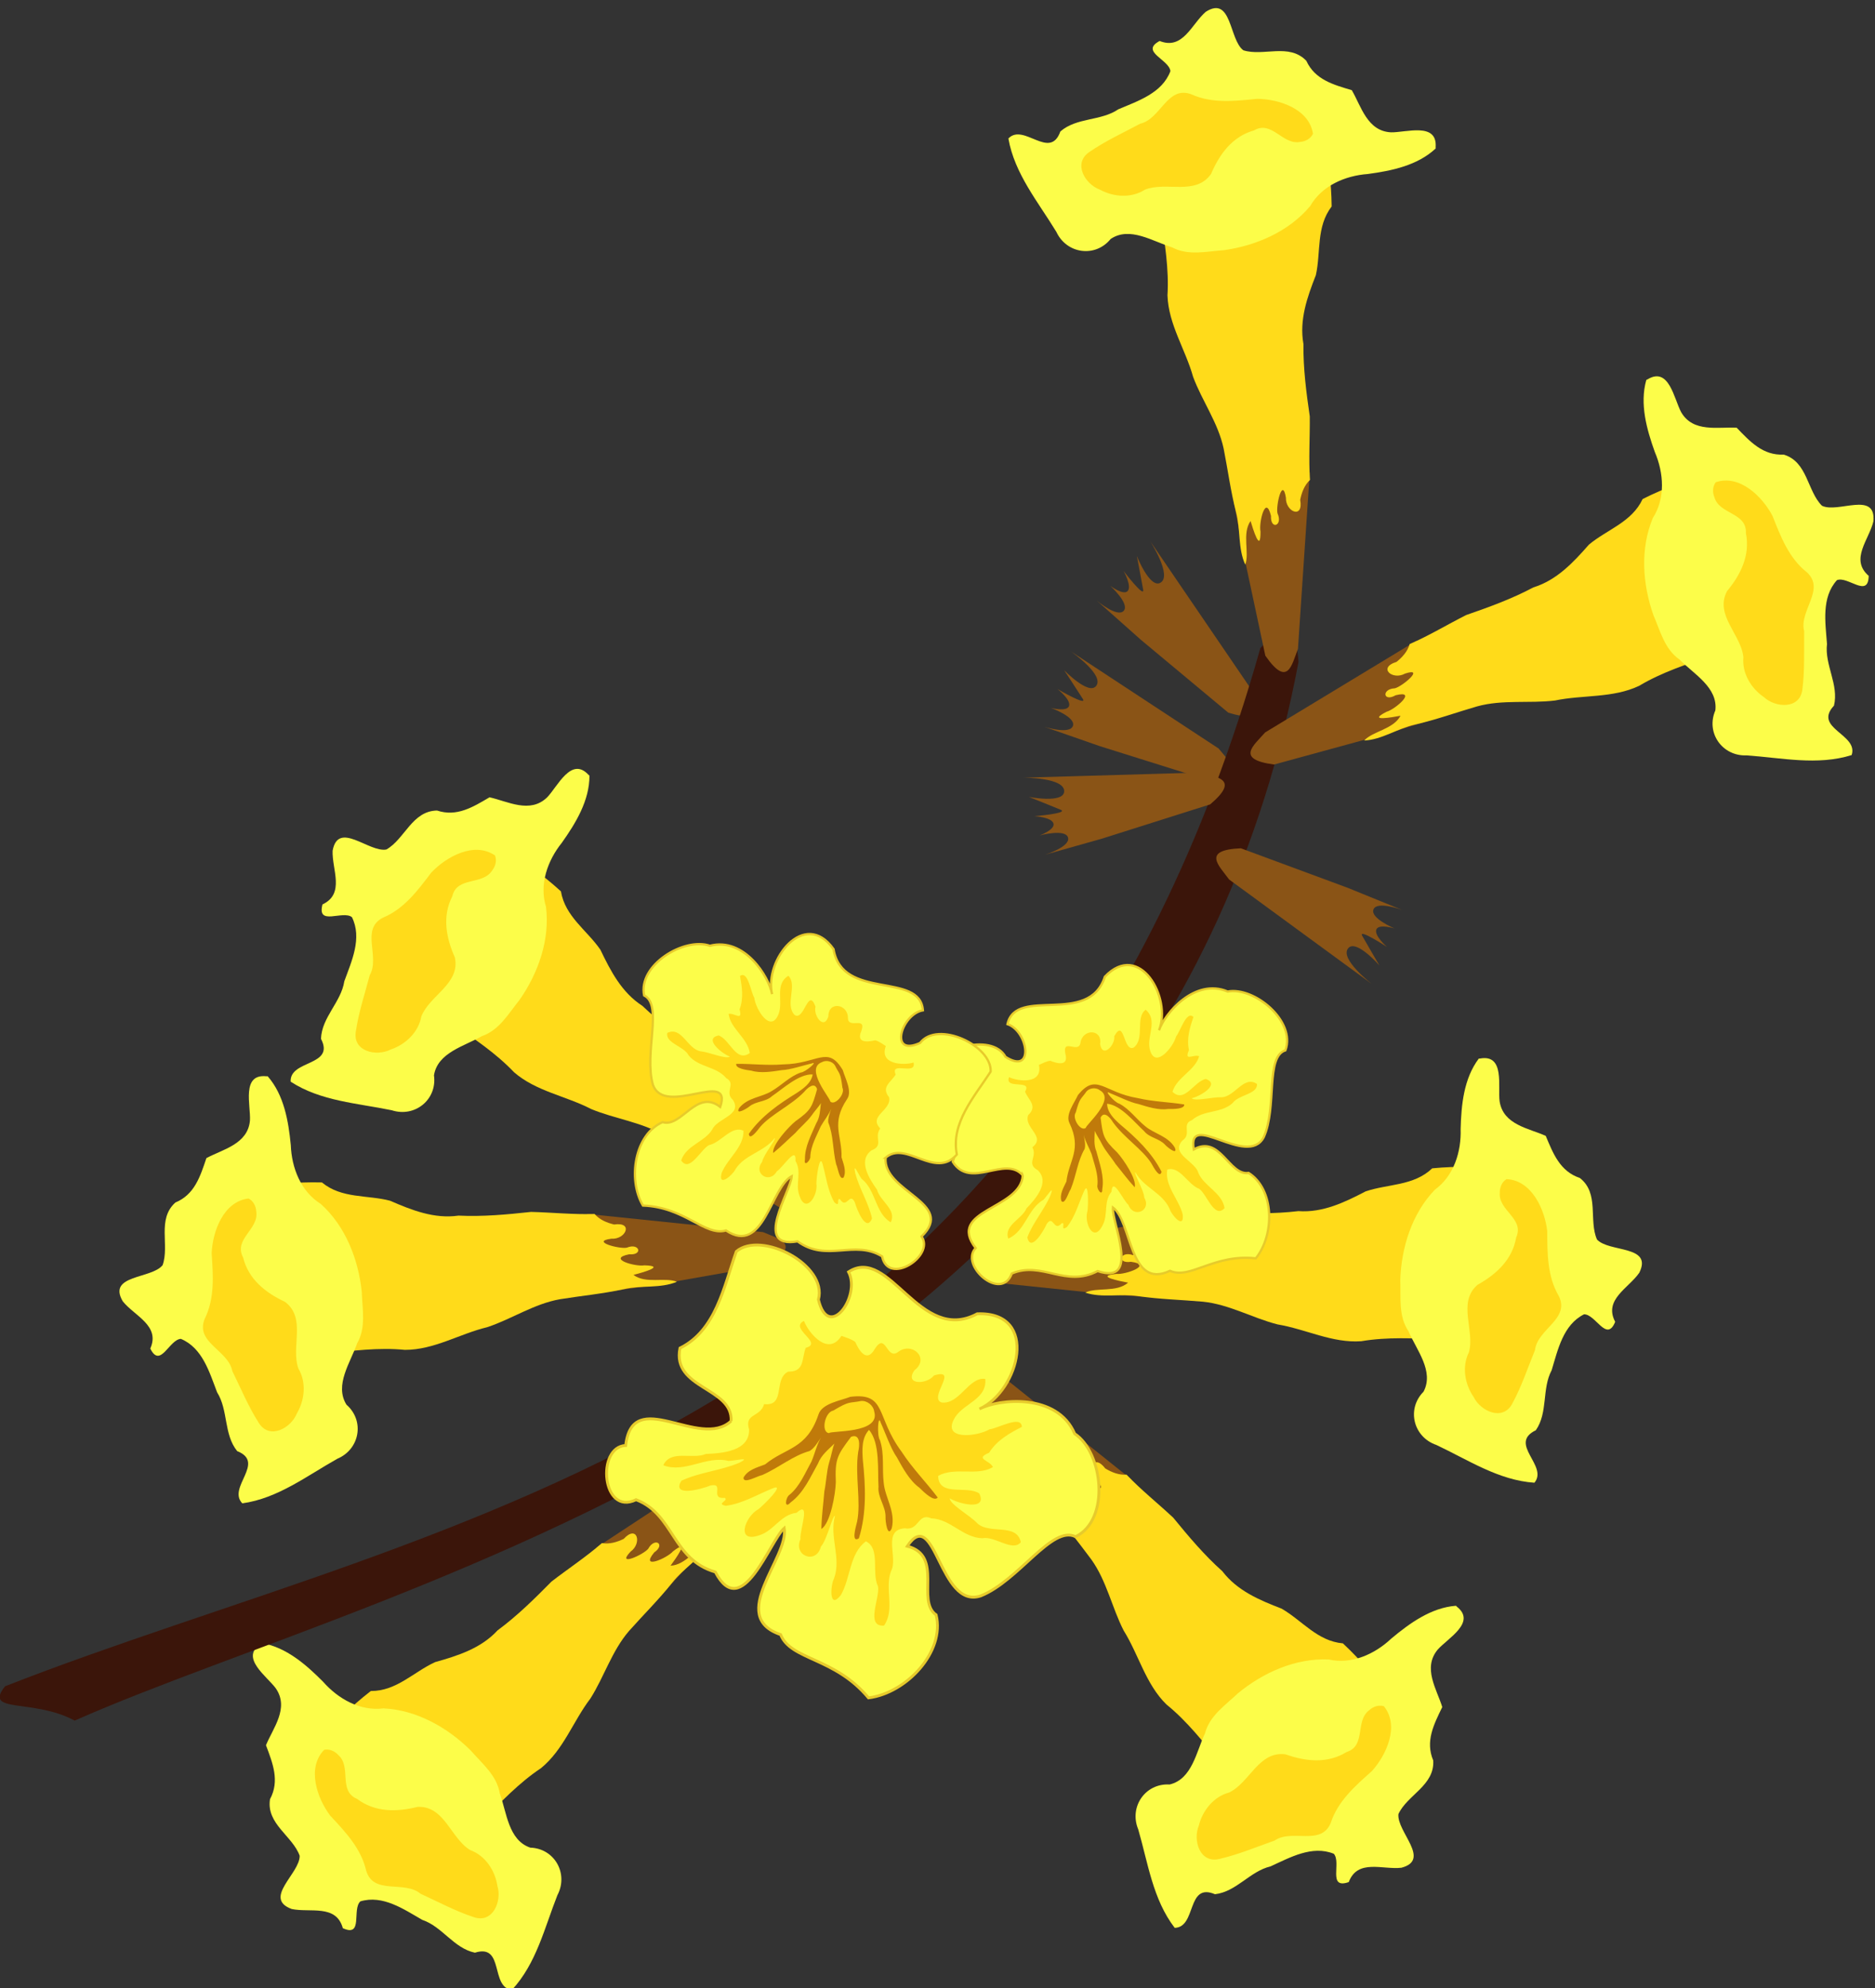 <?xml version="1.0" encoding="UTF-8"?>
<svg version="1.1" viewBox="0 0 235.26 249.41" xmlns="http://www.w3.org/2000/svg">
<rect x="0" y="0" width="235.26" height="249.41" fill="#333333" stroke="none"/>
<g transform="translate(-32.369 -777.66)">
<g transform="matrix(.997 -.081 .081 .997 -467.23 54.591)">
<g transform="matrix(-.693 -.721 -.721 .693 1571.9 668.94)">
<path transform="translate(0 752.36)" d="m558.46 168.66-22.077 2.058c-1.965 0.841-4.917 1.377-0.748 4.116l14.032 2.619 7.296 1.123z" fill="#8a5416"/>
<path d="m557.53 921.02c2.662 0.112 5.316-0.142 7.967-0.182 3.025 0.358 6.045 0.675 9.095 0.557 3.04 0.466 5.872-0.628 8.607-1.783 2.884-0.721 6.059-0.178 8.561-2.205 26.123-0.39 15.517 23.009 7.859 30.44-6.182 4.611-7.612-1.006-8.628-8.981-3.245-0.395-6.558-0.859-9.849-0.571-3.661-0.031-6.833-2.082-10.306-2.951-3.085-1.062-5.825-2.986-9.082-3.594-2.671-0.459-5.376-0.737-8.027-1.349-2.172-0.528-4.541-0.1-6.612-0.984 1.491-0.595 3.887 0.338 5.46-0.808-0.948-0.264-4.228-1.161-1.355-1.214 1.069 0.211 4.761-0.764 1.922-1.366-1.8 0.125-1.284-1.494 0.295-0.829 0.893 0.216 4.64-0.732 1.95-1.102-1.793 0.106-2.797-2.168-0.319-1.786 0.911-0.206 1.829-0.578 2.46-1.294z" fill="#ffdb1a"/>
<path d="m598.69 904.17c-2.075 2.336-2.654 5.596-2.979 8.6-0.134 2.843-1.312 5.797-3.831 7.33-3.122 2.749-4.788 6.891-5.252 10.96-0.091 2.178-0.616 4.481 0.517 6.487 0.802 2.402 2.823 5.241 1.257 7.694-2.327 1.992-1.729 5.572 1.069 6.787 3.8 2.176 7.416 5.054 11.872 5.715 1.944-1.976-2.932-5.136 0.71-6.545 1.728-2.101 1.149-5.102 2.591-7.347 0.985-2.496 1.886-5.551 4.613-6.654 1.468 0.102 2.534 3.803 3.82 1.254-1.248-2.902 2.012-4.056 3.511-5.888 2.007-3.334-3.583-2.825-4.951-4.585-0.868-2.498 0.795-5.748-1.523-7.868-2.402-1.024-3.083-3.305-3.833-5.606-2.04-1.129-5.194-1.796-5.416-4.785-0.088-1.878 1.157-5.849-1.994-5.552l-0.126 2.9e-4 -0.055 1.3e-4zm2.25 15.344c3.135 0.396 4.472 4.158 4.56 6.914-0.212 2.77-0.464 5.65 0.791 8.234 1.191 2.992-3.005 3.882-3.531 6.507-1.089 2.162-2.046 4.412-3.369 6.442-1.361 2.167-4.043 0.662-4.772-1.197-0.98-1.692-1.185-3.924-0.142-5.637 1-2.692-0.97-6.338 1.763-8.349 2.459-1.125 4.607-2.781 5.314-5.523 1.255-2.307-1.982-3.525-1.593-5.784 0.041-0.651 0.378-1.306 0.977-1.608z" fill="#fcfd49"/>
</g>
<g transform="matrix(-.996 -.091 -.091 .996 1140.4 52.113)">
<path transform="translate(0 752.36)" d="m558.46 168.66-22.077 2.058c-1.965 0.841-4.917 1.377-0.748 4.116l14.032 2.619 7.296 1.123z" fill="#8a5416"/>
<path d="m557.53 921.02c2.662 0.112 5.316-0.142 7.967-0.182 3.025 0.358 6.045 0.675 9.095 0.557 3.04 0.466 5.872-0.628 8.607-1.783 2.884-0.721 6.059-0.178 8.561-2.205 26.123-0.39 15.517 23.009 7.859 30.44-6.182 4.611-7.612-1.006-8.628-8.981-3.245-0.395-6.558-0.859-9.849-0.571-3.661-0.031-6.833-2.082-10.306-2.951-3.085-1.062-5.825-2.986-9.082-3.594-2.671-0.459-5.376-0.737-8.027-1.349-2.172-0.528-4.541-0.1-6.612-0.984 1.491-0.595 3.887 0.338 5.46-0.808-0.948-0.264-4.228-1.161-1.355-1.214 1.069 0.211 4.761-0.764 1.922-1.366-1.8 0.125-1.284-1.494 0.295-0.829 0.893 0.216 4.64-0.732 1.95-1.102-1.793 0.106-2.797-2.168-0.319-1.786 0.911-0.206 1.829-0.578 2.46-1.294z" fill="#ffdb1a"/>
<path d="m598.69 904.17c-2.075 2.336-2.654 5.596-2.979 8.6-0.134 2.843-1.312 5.797-3.831 7.33-3.122 2.749-4.788 6.891-5.252 10.96-0.091 2.178-0.616 4.481 0.517 6.487 0.802 2.402 2.823 5.241 1.257 7.694-2.327 1.992-1.729 5.572 1.069 6.787 3.8 2.176 7.416 5.054 11.872 5.715 1.944-1.976-2.932-5.136 0.71-6.545 1.728-2.101 1.149-5.102 2.591-7.347 0.985-2.496 1.886-5.551 4.613-6.654 1.468 0.102 2.534 3.803 3.82 1.254-1.248-2.902 2.012-4.056 3.511-5.888 2.007-3.334-3.583-2.825-4.951-4.585-0.868-2.498 0.795-5.748-1.523-7.868-2.402-1.024-3.083-3.305-3.833-5.606-2.04-1.129-5.194-1.796-5.416-4.785-0.088-1.878 1.157-5.849-1.994-5.552l-0.126 2.9e-4 -0.055 1.3e-4zm2.25 15.344c3.135 0.396 4.472 4.158 4.56 6.914-0.212 2.77-0.464 5.65 0.791 8.234 1.191 2.992-3.005 3.882-3.531 6.507-1.089 2.162-2.046 4.412-3.369 6.442-1.361 2.167-4.043 0.662-4.772-1.197-0.98-1.692-1.185-3.924-0.142-5.637 1-2.692-0.97-6.338 1.763-8.349 2.459-1.125 4.607-2.781 5.314-5.523 1.255-2.307-1.982-3.525-1.593-5.784 0.041-0.651 0.378-1.306 0.977-1.608z" fill="#fcfd49"/>
</g>
<g transform="matrix(-.829 .559 .559 .829 446.21 -115.26)">
<path transform="translate(0 752.36)" d="m558.46 168.66-22.077 2.058c-1.965 0.841-4.917 1.377-0.748 4.116l14.032 2.619 7.296 1.123z" fill="#8a5416"/>
<path d="m557.53 921.02c2.662 0.112 5.316-0.142 7.967-0.182 3.025 0.358 6.045 0.675 9.095 0.557 3.04 0.466 5.872-0.628 8.607-1.783 2.884-0.721 6.059-0.178 8.561-2.205 26.123-0.39 15.517 23.009 7.859 30.44-6.182 4.611-7.612-1.006-8.628-8.981-3.245-0.395-6.558-0.859-9.849-0.571-3.661-0.031-6.833-2.082-10.306-2.951-3.085-1.062-5.825-2.986-9.082-3.594-2.671-0.459-5.376-0.737-8.027-1.349-2.172-0.528-4.541-0.1-6.612-0.984 1.491-0.595 3.887 0.338 5.46-0.808-0.948-0.264-4.228-1.161-1.355-1.214 1.069 0.211 4.761-0.764 1.922-1.366-1.8 0.125-1.284-1.494 0.295-0.829 0.893 0.216 4.64-0.732 1.95-1.102-1.793 0.106-2.797-2.168-0.319-1.786 0.911-0.206 1.829-0.578 2.46-1.294z" fill="#ffdb1a"/>
<path d="m598.69 904.17c-2.075 2.336-2.654 5.596-2.979 8.6-0.134 2.843-1.312 5.797-3.831 7.33-3.122 2.749-4.788 6.891-5.252 10.96-0.091 2.178-0.616 4.481 0.517 6.487 0.802 2.402 2.823 5.241 1.257 7.694-2.327 1.992-1.729 5.572 1.069 6.787 3.8 2.176 7.416 5.054 11.872 5.715 1.944-1.976-2.932-5.136 0.71-6.545 1.728-2.101 1.149-5.102 2.591-7.347 0.985-2.496 1.886-5.551 4.613-6.654 1.468 0.102 2.534 3.803 3.82 1.254-1.248-2.902 2.012-4.056 3.511-5.888 2.007-3.334-3.583-2.825-4.951-4.585-0.868-2.498 0.795-5.748-1.523-7.868-2.402-1.024-3.083-3.305-3.833-5.606-2.04-1.129-5.194-1.796-5.416-4.785-0.088-1.878 1.157-5.849-1.994-5.552l-0.126 2.9e-4 -0.055 1.3e-4zm2.25 15.344c3.135 0.396 4.472 4.158 4.56 6.914-0.212 2.77-0.464 5.65 0.791 8.234 1.191 2.992-3.005 3.882-3.531 6.507-1.089 2.162-2.046 4.412-3.369 6.442-1.361 2.167-4.043 0.662-4.772-1.197-0.98-1.692-1.185-3.924-0.142-5.637 1-2.692-0.97-6.338 1.763-8.349 2.459-1.125 4.607-2.781 5.314-5.523 1.255-2.307-1.982-3.525-1.593-5.784 0.041-0.651 0.378-1.306 0.977-1.608z" fill="#fcfd49"/>
</g>
<g transform="matrix(.661 .75 -.75 .661 887.39 -70.243)">
<path transform="translate(0 752.36)" d="m558.46 168.66-22.077 2.058c-1.965 0.841-4.917 1.377-0.748 4.116l14.032 2.619 7.296 1.123z" fill="#8a5416"/>
<path d="m557.53 921.02c2.662 0.112 5.316-0.142 7.967-0.182 3.025 0.358 6.045 0.675 9.095 0.557 3.04 0.466 5.872-0.628 8.607-1.783 2.884-0.721 6.059-0.178 8.561-2.205 26.123-0.39 15.517 23.009 7.859 30.44-6.182 4.611-7.612-1.006-8.628-8.981-3.245-0.395-6.558-0.859-9.849-0.571-3.661-0.031-6.833-2.082-10.306-2.951-3.085-1.062-5.825-2.986-9.082-3.594-2.671-0.459-5.376-0.737-8.027-1.349-2.172-0.528-4.541-0.1-6.612-0.984 1.491-0.595 3.887 0.338 5.46-0.808-0.948-0.264-4.228-1.161-1.355-1.214 1.069 0.211 4.761-0.764 1.922-1.366-1.8 0.125-1.284-1.494 0.295-0.829 0.893 0.216 4.64-0.732 1.95-1.102-1.793 0.106-2.797-2.168-0.319-1.786 0.911-0.206 1.829-0.578 2.46-1.294z" fill="#ffdb1a"/>
<path d="m598.69 904.17c-2.075 2.336-2.654 5.596-2.979 8.6-0.134 2.843-1.312 5.797-3.831 7.33-3.122 2.749-4.788 6.891-5.252 10.96-0.091 2.178-0.616 4.481 0.517 6.487 0.802 2.402 2.823 5.241 1.257 7.694-2.327 1.992-1.729 5.572 1.069 6.787 3.8 2.176 7.416 5.054 11.872 5.715 1.944-1.976-2.932-5.136 0.71-6.545 1.728-2.101 1.149-5.102 2.591-7.347 0.985-2.496 1.886-5.551 4.613-6.654 1.468 0.102 2.534 3.803 3.82 1.254-1.248-2.902 2.012-4.056 3.511-5.888 2.007-3.334-3.583-2.825-4.951-4.585-0.868-2.498 0.795-5.748-1.523-7.868-2.402-1.024-3.083-3.305-3.833-5.606-2.04-1.129-5.194-1.796-5.416-4.785-0.088-1.878 1.157-5.849-1.994-5.552l-0.126 2.9e-4 -0.055 1.3e-4zm2.25 15.344c3.135 0.396 4.472 4.158 4.56 6.914-0.212 2.77-0.464 5.65 0.791 8.234 1.191 2.992-3.005 3.882-3.531 6.507-1.089 2.162-2.046 4.412-3.369 6.442-1.361 2.167-4.043 0.662-4.772-1.197-0.98-1.692-1.185-3.924-0.142-5.637 1-2.692-0.97-6.338 1.763-8.349 2.459-1.125 4.607-2.781 5.314-5.523 1.255-2.307-1.982-3.525-1.593-5.784 0.041-0.651 0.378-1.306 0.977-1.608z" fill="#fcfd49"/>
</g>
<g transform="matrix(-.573 -.819 -.819 .573 1651.9 769.89)">
<path transform="translate(0 752.36)" d="m558.46 168.66-22.077 2.058c-1.965 0.841-4.917 1.377-0.748 4.116l14.032 2.619 7.296 1.123s-3.313-0.605-3.119-1.787c0.192-1.171 3.494-0.692 3.494-0.692s-1.925-0.465-1.901-1.216c0.027-0.867 2.275-1.262 2.275-1.262s-4.363 0.173-3.381-0.397c0.625-0.363 3.756-2.082 3.756-2.082s-4.14 1.345-4.459-0.108c-0.385-1.753 4.833-2.371 4.833-2.371z" fill="#8a5416"/>
</g>
<g transform="matrix(-.842 -.539 -.539 .842 1533.2 378.74)">
<path transform="translate(0 752.36)" d="m558.46 168.66-22.077 2.058c-1.965 0.841-4.917 1.377-0.748 4.116l14.032 2.619 7.296 1.123s-3.313-0.605-3.119-1.787c0.192-1.171 3.494-0.692 3.494-0.692s-1.925-0.465-1.901-1.216c0.027-0.867 2.275-1.262 2.275-1.262s-4.363 0.173-3.381-0.397c0.625-0.363 3.756-2.082 3.756-2.082s-4.14 1.345-4.459-0.108c-0.385-1.753 4.833-2.371 4.833-2.371z" fill="#8a5416"/>
</g>
<path d="m422.78 971.76c56.142-16.888 131.38-20.01 167.49-117 3.091-3.163 4.708-2.643 4.633 2.106-25.477 93.057-122.85 105.6-163.76 119.89-4.974-3.229-11.395-1.759-8.357-4.994z" fill="#3b150a"/>
<g transform="matrix(-.999 .041 .041 .999 1079.5 -74.46)">
<path transform="translate(0 752.36)" d="m558.46 168.66-22.077 2.058c-1.965 0.841-4.917 1.377-0.748 4.116l14.032 2.619 7.296 1.123s-3.313-0.605-3.119-1.787c0.192-1.171 3.494-0.692 3.494-0.692s-1.925-0.465-1.901-1.216c0.027-0.867 2.275-1.262 2.275-1.262s-4.363 0.173-3.381-0.397c0.625-0.363 3.756-2.082 3.756-2.082s-4.14 1.345-4.459-0.108c-0.385-1.753 4.833-2.371 4.833-2.371z" fill="#8a5416"/>
</g>
<g transform="matrix(.055 -.998 -.998 -.055 1486.7 1441.3)">
<path transform="translate(0 752.36)" d="m558.46 168.66-22.077 2.058c-1.965 0.841-4.917 1.377-0.748 4.116l14.032 2.619 7.296 1.123z" fill="#8a5416"/>
<path d="m557.53 921.02c2.662 0.112 5.316-0.142 7.967-0.182 3.025 0.358 6.045 0.675 9.095 0.557 3.04 0.466 5.872-0.628 8.607-1.783 2.884-0.721 6.059-0.178 8.561-2.205 26.123-0.39 15.517 23.009 7.859 30.44-6.182 4.611-7.612-1.006-8.628-8.981-3.245-0.395-6.558-0.859-9.849-0.571-3.661-0.031-6.833-2.082-10.306-2.951-3.085-1.062-5.825-2.986-9.082-3.594-2.671-0.459-5.376-0.737-8.027-1.349-2.172-0.528-4.541-0.1-6.612-0.984 1.491-0.595 3.887 0.338 5.46-0.808-0.948-0.264-4.228-1.161-1.355-1.214 1.069 0.211 4.761-0.764 1.922-1.366-1.8 0.125-1.284-1.494 0.295-0.829 0.893 0.216 4.64-0.732 1.95-1.102-1.793 0.106-2.797-2.168-0.319-1.786 0.911-0.206 1.829-0.578 2.46-1.294z" fill="#ffdb1a"/>
<path d="m598.69 904.17c-2.075 2.336-2.654 5.596-2.979 8.6-0.134 2.843-1.312 5.797-3.831 7.33-3.122 2.749-4.788 6.891-5.252 10.96-0.091 2.178-0.616 4.481 0.517 6.487 0.802 2.402 2.823 5.241 1.257 7.694-2.327 1.992-1.729 5.572 1.069 6.787 3.8 2.176 7.416 5.054 11.872 5.715 1.944-1.976-2.932-5.136 0.71-6.545 1.728-2.101 1.149-5.102 2.591-7.347 0.985-2.496 1.886-5.551 4.613-6.654 1.468 0.102 2.534 3.803 3.82 1.254-1.248-2.902 2.012-4.056 3.511-5.888 2.007-3.334-3.583-2.825-4.951-4.585-0.868-2.498 0.795-5.748-1.523-7.868-2.402-1.024-3.083-3.305-3.833-5.606-2.04-1.129-5.194-1.796-5.416-4.785-0.088-1.878 1.157-5.849-1.994-5.552l-0.126 2.9e-4 -0.055 1.3e-4zm2.25 15.344c3.135 0.396 4.472 4.158 4.56 6.914-0.212 2.77-0.464 5.65 0.791 8.234 1.191 2.992-3.005 3.882-3.531 6.507-1.089 2.162-2.046 4.412-3.369 6.442-1.361 2.167-4.043 0.662-4.772-1.197-0.98-1.692-1.185-3.924-0.142-5.637 1-2.692-0.97-6.338 1.763-8.349 2.459-1.125 4.607-2.781 5.314-5.523 1.255-2.307-1.982-3.525-1.593-5.784 0.041-0.651 0.378-1.306 0.977-1.608z" fill="#fcfd49"/>
</g>
<g transform="matrix(.932 -.362 .362 .932 -244.04 199.19)">
<path transform="translate(0 752.36)" d="m558.46 168.66-22.077 2.058c-1.965 0.841-4.917 1.377-0.748 4.116l14.032 2.619 7.296 1.123z" fill="#8a5416"/>
<path d="m557.53 921.02c2.662 0.112 5.316-0.142 7.967-0.182 3.025 0.358 6.045 0.675 9.095 0.557 3.04 0.466 5.872-0.628 8.607-1.783 2.884-0.721 6.059-0.178 8.561-2.205 26.123-0.39 15.517 23.009 7.859 30.44-6.182 4.611-7.612-1.006-8.628-8.981-3.245-0.395-6.558-0.859-9.849-0.571-3.661-0.031-6.833-2.082-10.306-2.951-3.085-1.062-5.825-2.986-9.082-3.594-2.671-0.459-5.376-0.737-8.027-1.349-2.172-0.528-4.541-0.1-6.612-0.984 1.491-0.595 3.887 0.338 5.46-0.808-0.948-0.264-4.228-1.161-1.355-1.214 1.069 0.211 4.761-0.764 1.922-1.366-1.8 0.125-1.284-1.494 0.295-0.829 0.893 0.216 4.64-0.732 1.95-1.102-1.793 0.106-2.797-2.168-0.319-1.786 0.911-0.206 1.829-0.578 2.46-1.294z" fill="#ffdb1a"/>
<path d="m598.69 904.17c-2.075 2.336-2.654 5.596-2.979 8.6-0.134 2.843-1.312 5.797-3.831 7.33-3.122 2.749-4.788 6.891-5.252 10.96-0.091 2.178-0.616 4.481 0.517 6.487 0.802 2.402 2.823 5.241 1.257 7.694-2.327 1.992-1.729 5.572 1.069 6.787 3.8 2.176 7.416 5.054 11.872 5.715 1.944-1.976-2.932-5.136 0.71-6.545 1.728-2.101 1.149-5.102 2.591-7.347 0.985-2.496 1.886-5.551 4.613-6.654 1.468 0.102 2.534 3.803 3.82 1.254-1.248-2.902 2.012-4.056 3.511-5.888 2.007-3.334-3.583-2.825-4.951-4.585-0.868-2.498 0.795-5.748-1.523-7.868-2.402-1.024-3.083-3.305-3.833-5.606-2.04-1.129-5.194-1.796-5.416-4.785-0.088-1.878 1.157-5.849-1.994-5.552l-0.126 2.9e-4 -0.055 1.3e-4zm2.25 15.344c3.135 0.396 4.472 4.158 4.56 6.914-0.212 2.77-0.464 5.65 0.791 8.234 1.191 2.992-3.005 3.882-3.531 6.507-1.089 2.162-2.046 4.412-3.369 6.442-1.361 2.167-4.043 0.662-4.772-1.197-0.98-1.692-1.185-3.924-0.142-5.637 1-2.692-0.97-6.338 1.763-8.349 2.459-1.125 4.607-2.781 5.314-5.523 1.255-2.307-1.982-3.525-1.593-5.784 0.041-0.651 0.378-1.306 0.977-1.608z" fill="#fcfd49"/>
</g>
<g transform="matrix(.814 .581 .581 -.814 -388.9 1323.1)">
<path transform="translate(0 752.36)" d="m558.46 168.66-22.077 2.058c-1.965 0.841-4.917 1.377-0.748 4.116l14.032 2.619 7.296 1.123s-3.313-0.605-3.119-1.787c0.192-1.171 3.494-0.692 3.494-0.692s-1.925-0.465-1.901-1.216c0.027-0.867 2.275-1.262 2.275-1.262s-4.363 0.173-3.381-0.397c0.625-0.363 3.756-2.082 3.756-2.082s-4.14 1.345-4.459-0.108c-0.385-1.753 4.833-2.371 4.833-2.371z" fill="#8a5416"/>
</g>
<g transform="translate(14.72 4.107)">
<path transform="translate(0 752.36)" d="m558.46 168.66-22.077 2.058c-1.965 0.841-4.917 1.377-0.748 4.116l14.032 2.619 7.296 1.123z" fill="#8a5416"/>
<path d="m557.53 921.02c2.662 0.112 5.316-0.142 7.967-0.182 3.025 0.358 6.045 0.675 9.095 0.557 3.04 0.466 5.872-0.628 8.607-1.783 2.884-0.721 6.059-0.178 8.561-2.205 26.123-0.39 15.517 23.009 7.859 30.44-6.182 4.611-7.612-1.006-8.628-8.981-3.245-0.395-6.558-0.859-9.849-0.571-3.661-0.031-6.833-2.082-10.306-2.951-3.085-1.062-5.825-2.986-9.082-3.594-2.671-0.459-5.376-0.737-8.027-1.349-2.172-0.528-4.541-0.1-6.612-0.984 1.491-0.595 3.887 0.338 5.46-0.808-0.948-0.264-4.228-1.161-1.355-1.214 1.069 0.211 4.761-0.764 1.922-1.366-1.8 0.125-1.284-1.494 0.295-0.829 0.893 0.216 4.64-0.732 1.95-1.102-1.793 0.106-2.797-2.168-0.319-1.786 0.911-0.206 1.829-0.578 2.46-1.294z" fill="#ffdb1a"/>
<path d="m598.69 904.17c-2.075 2.336-2.654 5.596-2.979 8.6-0.134 2.843-1.312 5.797-3.831 7.33-3.122 2.749-4.788 6.891-5.252 10.96-0.091 2.178-0.616 4.481 0.517 6.487 0.802 2.402 2.823 5.241 1.257 7.694-2.327 1.992-1.729 5.572 1.069 6.787 3.8 2.176 7.416 5.054 11.872 5.715 1.944-1.976-2.932-5.136 0.71-6.545 1.728-2.101 1.149-5.102 2.591-7.347 0.985-2.496 1.886-5.551 4.613-6.654 1.468 0.102 2.534 3.803 3.82 1.254-1.248-2.902 2.012-4.056 3.511-5.888 2.007-3.334-3.583-2.825-4.951-4.585-0.868-2.498 0.795-5.748-1.523-7.868-2.402-1.024-3.083-3.305-3.833-5.606-2.04-1.129-5.194-1.796-5.416-4.785-0.088-1.878 1.157-5.849-1.994-5.552l-0.126 2.9e-4 -0.055 1.3e-4zm2.25 15.344c3.135 0.396 4.472 4.158 4.56 6.914-0.212 2.77-0.464 5.65 0.791 8.234 1.191 2.992-3.005 3.882-3.531 6.507-1.089 2.162-2.046 4.412-3.369 6.442-1.361 2.167-4.043 0.662-4.772-1.197-0.98-1.692-1.185-3.924-0.142-5.637 1-2.692-0.97-6.338 1.763-8.349 2.459-1.125 4.607-2.781 5.314-5.523 1.255-2.307-1.982-3.525-1.593-5.784 0.041-0.651 0.378-1.306 0.977-1.608z" fill="#fcfd49"/>
</g>
<g transform="matrix(.205 -.198 .198 .205 209.75 918.25)">
<path d="m871.9 842.05c-11.933 9.314-33.583-15.354-37.718 5.569-10.404-0.415-10.432 24.216 2.104 19.345 12.945 6.186 10.905 21.997 25.766 27.642 7.898 18.581 19.988-9.405 25.454-13.428 0.892 10.474-22.633 29.326-4.32 37.262 2.885 9.319 18.334 9.445 29.074 24.73 13.48-0.597 28.25-14 26.115-27.21-6.723-5.579 4.414-20.596-8.181-24.946 11.113-13.884 9.384 23.196 24.362 19.56 13.862-4.262 27.035-22.907 35.015-18.092 12.774-4.964 12.035-28.828 2.635-36.178-4.955-14.872-25.595-14.438-32.731-11.408 14.458-5.157 24.018-32.575 1.911-33.474-21.181 9.217-28.833-26.622-43.985-18.384 3.76 8.87-9.021 23.953-11.374 8.874 4.268-11.984-18.108-25.943-27.465-19.252-5.419 12.118-9.42 27.127-22.538 32.32-4.094 14.091 17.5 15.255 15.875 27.071z" fill="#fcfd49" stroke="#e7cb2b" stroke-width="1px"/>
<path d="m913.08 815.29c-5.278 7.006-11.472-1.968-12.738-6.322-5.65 2.191 6.404 8.325-0.137 9.503-1.77 3.544-0.975 8.451-6.823 7.861-5.56 2.102-1.753 12.221-9.409 10.717-1.66 4.598-7.317 2.57-5.994 8.493-0.456 7.651-10.163 7.581-15.882 7.341-4.867 1.684-12.171-2.664-15.285 2.755 7.35 3.556 15.364-2.292 23.038 0.341 1.962 0.182 8.728-1.006 3.609 0.995-6.732 2.214-14.123 2.153-20.712 4.611-4.132 5.574 6.916 3.535 9.96 2.528 5.452-0.762-0.813 4.811 4.755 4.729 1.523 1.134-3.432 1.776 0.158 2.813 5.777-0.239 11.326-3.016 16.801-4.737 5.373-1.823-3.84 5.878-5.494 6.887-4.976 2.22-8.997 11.493-0.273 9.126 5.195-1.187 7.977-6.618 13.597-6.797 5.603-4.24 0.566 6.203 0.632 9.376-3.083 5.74 4.863 9.406 6.982 3.171 2.347-2.185 5.053-10.902 5.806-10.324-2.638 7.119 1.1 14.878-2.102 21.886-1.553 2.416-2.692 11.116 1.923 6.015 3.938-5.679 4.151-14.318 10.325-18.132 4.98 2.979 0.994 11.079 2.949 16.159 0.474 3.991-5.712 13.882 1.004 13.955 4.404-5.396 1.2-13.121 4.006-18.914 2.985-4.408-2.014-14.759 6.045-14.657 5.046 1.372 4.981-5.246 9.59-2.754 6.841 0.847 10.511 7.663 17.347 8.45 4.53-0.529 10.197 5.767 13.438 2.506-0.875-6.969-10.664-3.553-14.69-7.83-2.518-3.165-9.094-7.378-9.03-9.63 2.816 2.175 13.065 5.6 10.503-0.872-4.081-3.272-14.355 0.179-13.936-7.329 6.22-2.813 13.591 1.358 19.502-1.534-0.926-2.511-6.374-3.37-0.942-5.136 3.166-4.274 7.866-6.322 12.23-8.146 0.221-4.304-8.484-0.127-11.422-0.069-4.599 2.279-17.614 2.632-11.676-5.308 3.533-4.588 11.743-5.413 11.623-12.511-5.754-1.27-9.703 8.291-15.985 7.045-4.739-2.033 7.356-11.785-1.933-9.713-2.563 2.945-10.829 2.683-6.704-2.389 5.88-3.74-0.091-10.373-5.34-6.812-4.235 2.448-3.564-7.535-7.908-1.903-3.206 4.855-5.553 0.482-6.745-2.913-1.343-1.189-3.06-1.791-4.662-2.53z" fill="#ffdb1a"/>
<path d="m914.47 836.94c-3.446 1.076-10.157 1.468-11.701 5.312-5.129 11.979-12.39 10.603-20.188 16-2.807 0.842-6.246 1.366-7.938 4.031-0.275 2.389 4.969-0.245 6.625-0.375 6.302-2.206 11.324-5.939 17.344-7.094 1.637-0.78 3.071-2.721 4.375-4.406-1.711 2.449-2.619 5.487-4 8.125-2.585 3.853-4.714 8.222-8.562 11-1.64 0.777-2.518 5.205 0.062 2.781 4.872-3.011 7.598-8.275 10.719-12.875 1.336-2.837 4.005-4.605 6.344-6.531-0.812 1.499-1.469 4.296-2.375 6.438-1.201 3.079-1.584 6.873-2.531 10.031-0.754 4.646-1.638 8.457-2.125 13.125 3.343-1.639 5.979-12.005 6.406-15.938 0.343-8.351 1.3-9.503 6.656-15.562 3.469-0.994 2.759 3.394 2.094 5.406-1.896 8.18-0.362 17.674-2.406 24.594-0.737 2.11-2.679 7.351 0.156 5.875 3.566-8.826 3.827-18.551 3.625-27.219 0.028-3.63 0.146-7.951 3.031-10.562 3.602 4.938 1.792 14.725 1.719 20.156-0.685 3.835 2.02 7.091 1.594 10.938-0.193 1.331 0.109 7.518 1.875 4.062 1.868-5.731-1.445-10.809-1.531-16.031-0.227-5.138 1.115-10.124-0.094-15.156-1.036-1.876 0.103-9.436 0.719-6.281 1.231 3.334 2.848 9.661 4.719 12.719 1.727 3.842 3.754 8.535 7.062 11.344 1.519 1.801 4.778 5.477 6.125 3.938-3.528-5.606-8.084-10.983-11.387-17.14-8.144-13.038-3.426-21.211-16.412-20.704zm3.642 1.774c2.104-0.032 4.194 1.865 4.313 4.07 1.739 8.081-15.95 5.379-16.461 6.305-2.919-0.493-0.943-7.497 2.117-7.805 6.294-3.087 5.599-2.028 10.03-2.57z" fill="#c07a0a"/>
</g>
<g transform="matrix(-.135 -.251 -.251 .135 867.31 1019.8)">
<path d="m871.9 842.05c-11.933 9.314-33.583-15.354-37.718 5.569-10.404-0.415-10.432 24.216 2.104 19.345 12.945 6.186 10.905 21.997 25.766 27.642 7.898 18.581 19.988-9.405 25.454-13.428 0.892 10.474-22.633 29.326-4.32 37.262 2.885 9.319 18.334 9.445 29.074 24.73 13.48-0.597 28.25-14 26.115-27.21-6.723-5.579 4.414-20.596-8.181-24.946 11.113-13.884 9.384 23.196 24.362 19.56 13.862-4.262 27.035-22.907 35.015-18.092 12.774-4.964 12.035-28.828 2.635-36.178-4.955-14.872-25.595-14.438-32.731-11.408 14.458-5.157 24.018-32.575 1.911-33.474-21.181 9.217-28.833-26.622-43.985-18.384 3.76 8.87-9.021 23.953-11.374 8.874 4.268-11.984-18.108-25.943-27.465-19.252-5.419 12.118-9.42 27.127-22.538 32.32-4.094 14.091 17.5 15.255 15.875 27.071z" fill="#fcfd49" stroke="#e7cb2b" stroke-width="1px"/>
<path d="m913.08 815.29c-5.278 7.006-11.472-1.968-12.738-6.322-5.65 2.191 6.404 8.325-0.137 9.503-1.77 3.544-0.975 8.451-6.823 7.861-5.56 2.102-1.753 12.221-9.409 10.717-1.66 4.598-7.317 2.57-5.994 8.493-0.456 7.651-10.163 7.581-15.882 7.341-4.867 1.684-12.171-2.664-15.285 2.755 7.35 3.556 15.364-2.292 23.038 0.341 1.962 0.182 8.728-1.006 3.609 0.995-6.732 2.214-14.123 2.153-20.712 4.611-4.132 5.574 6.916 3.535 9.96 2.528 5.452-0.762-0.813 4.811 4.755 4.729 1.523 1.134-3.432 1.776 0.158 2.813 5.777-0.239 11.326-3.016 16.801-4.737 5.373-1.823-3.84 5.878-5.494 6.887-4.976 2.22-8.997 11.493-0.273 9.126 5.195-1.187 7.977-6.618 13.597-6.797 5.603-4.24 0.566 6.203 0.632 9.376-3.083 5.74 4.863 9.406 6.982 3.171 2.347-2.185 5.053-10.902 5.806-10.324-2.638 7.119 1.1 14.878-2.102 21.886-1.553 2.416-2.692 11.116 1.923 6.015 3.938-5.679 4.151-14.318 10.325-18.132 4.98 2.979 0.994 11.079 2.949 16.159 0.474 3.991-5.712 13.882 1.004 13.955 4.404-5.396 1.2-13.121 4.006-18.914 2.985-4.408-2.014-14.759 6.045-14.657 5.046 1.372 4.981-5.246 9.59-2.754 6.841 0.847 10.511 7.663 17.347 8.45 4.53-0.529 10.197 5.767 13.438 2.506-0.875-6.969-10.664-3.553-14.69-7.83-2.518-3.165-9.094-7.378-9.03-9.63 2.816 2.175 13.065 5.6 10.503-0.872-4.081-3.272-14.355 0.179-13.936-7.329 6.22-2.813 13.591 1.358 19.502-1.534-0.926-2.511-6.374-3.37-0.942-5.136 3.166-4.274 7.866-6.322 12.23-8.146 0.221-4.304-8.484-0.127-11.422-0.069-4.599 2.279-17.614 2.632-11.676-5.308 3.533-4.588 11.743-5.413 11.623-12.511-5.754-1.27-9.703 8.291-15.985 7.045-4.739-2.033 7.356-11.785-1.933-9.713-2.563 2.945-10.829 2.683-6.704-2.389 5.88-3.74-0.091-10.373-5.34-6.812-4.235 2.448-3.564-7.535-7.908-1.903-3.206 4.855-5.553 0.482-6.745-2.913-1.343-1.189-3.06-1.791-4.662-2.53z" fill="#ffdb1a"/>
<path d="m914.47 836.94c-3.446 1.076-10.157 1.468-11.701 5.312-5.129 11.979-12.39 10.603-20.188 16-2.807 0.842-6.246 1.366-7.938 4.031-0.275 2.389 4.969-0.245 6.625-0.375 6.302-2.206 11.324-5.939 17.344-7.094 1.637-0.78 3.071-2.721 4.375-4.406-1.711 2.449-2.619 5.487-4 8.125-2.585 3.853-4.714 8.222-8.562 11-1.64 0.777-2.518 5.205 0.062 2.781 4.872-3.011 7.598-8.275 10.719-12.875 1.336-2.837 4.005-4.605 6.344-6.531-0.812 1.499-1.469 4.296-2.375 6.438-1.201 3.079-1.584 6.873-2.531 10.031-0.754 4.646-1.638 8.457-2.125 13.125 3.343-1.639 5.979-12.005 6.406-15.938 0.343-8.351 1.3-9.503 6.656-15.562 3.469-0.994 2.759 3.394 2.094 5.406-1.896 8.18-0.362 17.674-2.406 24.594-0.737 2.11-2.679 7.351 0.156 5.875 3.566-8.826 3.827-18.551 3.625-27.219 0.028-3.63 0.146-7.951 3.031-10.562 3.602 4.938 1.792 14.725 1.719 20.156-0.685 3.835 2.02 7.091 1.594 10.938-0.193 1.331 0.109 7.518 1.875 4.062 1.868-5.731-1.445-10.809-1.531-16.031-0.227-5.138 1.115-10.124-0.094-15.156-1.036-1.876 0.103-9.436 0.719-6.281 1.231 3.334 2.848 9.661 4.719 12.719 1.727 3.842 3.754 8.535 7.062 11.344 1.519 1.801 4.778 5.477 6.125 3.938-3.528-5.606-8.084-10.983-11.387-17.14-8.144-13.038-3.426-21.211-16.412-20.704zm3.642 1.774c2.104-0.032 4.194 1.865 4.313 4.07 1.739 8.081-15.95 5.379-16.461 6.305-2.919-0.493-0.943-7.497 2.117-7.805 6.294-3.087 5.599-2.028 10.03-2.57z" fill="#c07a0a"/>
</g>
<g transform="matrix(.356 0 0 .356 205.86 646.21)">
<path d="m871.9 842.05c-11.933 9.314-33.583-15.354-37.718 5.569-10.404-0.415-10.432 24.216 2.104 19.345 12.945 6.186 10.905 21.997 25.766 27.642 7.898 18.581 19.988-9.405 25.454-13.428 0.892 10.474-22.633 29.326-4.32 37.262 2.885 9.319 18.334 9.445 29.074 24.73 13.48-0.597 28.25-14 26.115-27.21-6.723-5.579 4.414-20.596-8.181-24.946 11.113-13.884 9.384 23.196 24.362 19.56 13.862-4.262 27.035-22.907 35.015-18.092 12.774-4.964 12.035-28.828 2.635-36.178-4.955-14.872-25.595-14.438-32.731-11.408 14.458-5.157 24.018-32.575 1.911-33.474-21.181 9.217-28.833-26.622-43.985-18.384 3.76 8.87-9.021 23.953-11.374 8.874 4.268-11.984-18.108-25.943-27.465-19.252-5.419 12.118-9.42 27.127-22.538 32.32-4.094 14.091 17.5 15.255 15.875 27.071z" fill="#fcfd49" stroke="#e7cb2b" stroke-width="1px"/>
<path d="m913.08 815.29c-5.278 7.006-11.472-1.968-12.738-6.322-5.65 2.191 6.404 8.325-0.137 9.503-1.77 3.544-0.975 8.451-6.823 7.861-5.56 2.102-1.753 12.221-9.409 10.717-1.66 4.598-7.317 2.57-5.994 8.493-0.456 7.651-10.163 7.581-15.882 7.341-4.867 1.684-12.171-2.664-15.285 2.755 7.35 3.556 15.364-2.292 23.038 0.341 1.962 0.182 8.728-1.006 3.609 0.995-6.732 2.214-14.123 2.153-20.712 4.611-4.132 5.574 6.916 3.535 9.96 2.528 5.452-0.762-0.813 4.811 4.755 4.729 1.523 1.134-3.432 1.776 0.158 2.813 5.777-0.239 11.326-3.016 16.801-4.737 5.373-1.823-3.84 5.878-5.494 6.887-4.976 2.22-8.997 11.493-0.273 9.126 5.195-1.187 7.977-6.618 13.597-6.797 5.603-4.24 0.566 6.203 0.632 9.376-3.083 5.74 4.863 9.406 6.982 3.171 2.347-2.185 5.053-10.902 5.806-10.324-2.638 7.119 1.1 14.878-2.102 21.886-1.553 2.416-2.692 11.116 1.923 6.015 3.938-5.679 4.151-14.318 10.325-18.132 4.98 2.979 0.994 11.079 2.949 16.159 0.474 3.991-5.712 13.882 1.004 13.955 4.404-5.396 1.2-13.121 4.006-18.914 2.985-4.408-2.014-14.759 6.045-14.657 5.046 1.372 4.981-5.246 9.59-2.754 6.841 0.847 10.511 7.663 17.347 8.45 4.53-0.529 10.197 5.767 13.438 2.506-0.875-6.969-10.664-3.553-14.69-7.83-2.518-3.165-9.094-7.378-9.03-9.63 2.816 2.175 13.065 5.6 10.503-0.872-4.081-3.272-14.355 0.179-13.936-7.329 6.22-2.813 13.591 1.358 19.502-1.534-0.926-2.511-6.374-3.37-0.942-5.136 3.166-4.274 7.866-6.322 12.23-8.146 0.221-4.304-8.484-0.127-11.422-0.069-4.599 2.279-17.614 2.632-11.676-5.308 3.533-4.588 11.743-5.413 11.623-12.511-5.754-1.27-9.703 8.291-15.985 7.045-4.739-2.033 7.356-11.785-1.933-9.713-2.563 2.945-10.829 2.683-6.704-2.389 5.88-3.74-0.091-10.373-5.34-6.812-4.235 2.448-3.564-7.535-7.908-1.903-3.206 4.855-5.553 0.482-6.745-2.913-1.343-1.189-3.06-1.791-4.662-2.53z" fill="#ffdb1a"/>
<path d="m914.47 836.94c-3.446 1.076-10.157 1.468-11.701 5.312-5.129 11.979-12.39 10.603-20.188 16-2.807 0.842-6.246 1.366-7.938 4.031-0.275 2.389 4.969-0.245 6.625-0.375 6.302-2.206 11.324-5.939 17.344-7.094 1.637-0.78 3.071-2.721 4.375-4.406-1.711 2.449-2.619 5.487-4 8.125-2.585 3.853-4.714 8.222-8.562 11-1.64 0.777-2.518 5.205 0.062 2.781 4.872-3.011 7.598-8.275 10.719-12.875 1.336-2.837 4.005-4.605 6.344-6.531-0.812 1.499-1.469 4.296-2.375 6.438-1.201 3.079-1.584 6.873-2.531 10.031-0.754 4.646-1.638 8.457-2.125 13.125 3.343-1.639 5.979-12.005 6.406-15.938 0.343-8.351 1.3-9.503 6.656-15.562 3.469-0.994 2.759 3.394 2.094 5.406-1.896 8.18-0.362 17.674-2.406 24.594-0.737 2.11-2.679 7.351 0.156 5.875 3.566-8.826 3.827-18.551 3.625-27.219 0.028-3.63 0.146-7.951 3.031-10.562 3.602 4.938 1.792 14.725 1.719 20.156-0.685 3.835 2.02 7.091 1.594 10.938-0.193 1.331 0.109 7.518 1.875 4.062 1.868-5.731-1.445-10.809-1.531-16.031-0.227-5.138 1.115-10.124-0.094-15.156-1.036-1.876 0.103-9.436 0.719-6.281 1.231 3.334 2.848 9.661 4.719 12.719 1.727 3.842 3.754 8.535 7.062 11.344 1.519 1.801 4.778 5.477 6.125 3.938-3.528-5.606-8.084-10.983-11.387-17.14-8.144-13.038-3.426-21.211-16.412-20.704zm3.642 1.774c2.104-0.032 4.194 1.865 4.313 4.07 1.739 8.081-15.95 5.379-16.461 6.305-2.919-0.493-0.943-7.497 2.117-7.805 6.294-3.087 5.599-2.028 10.03-2.57z" fill="#c07a0a"/>
</g>
</g>
</g>
</svg>
